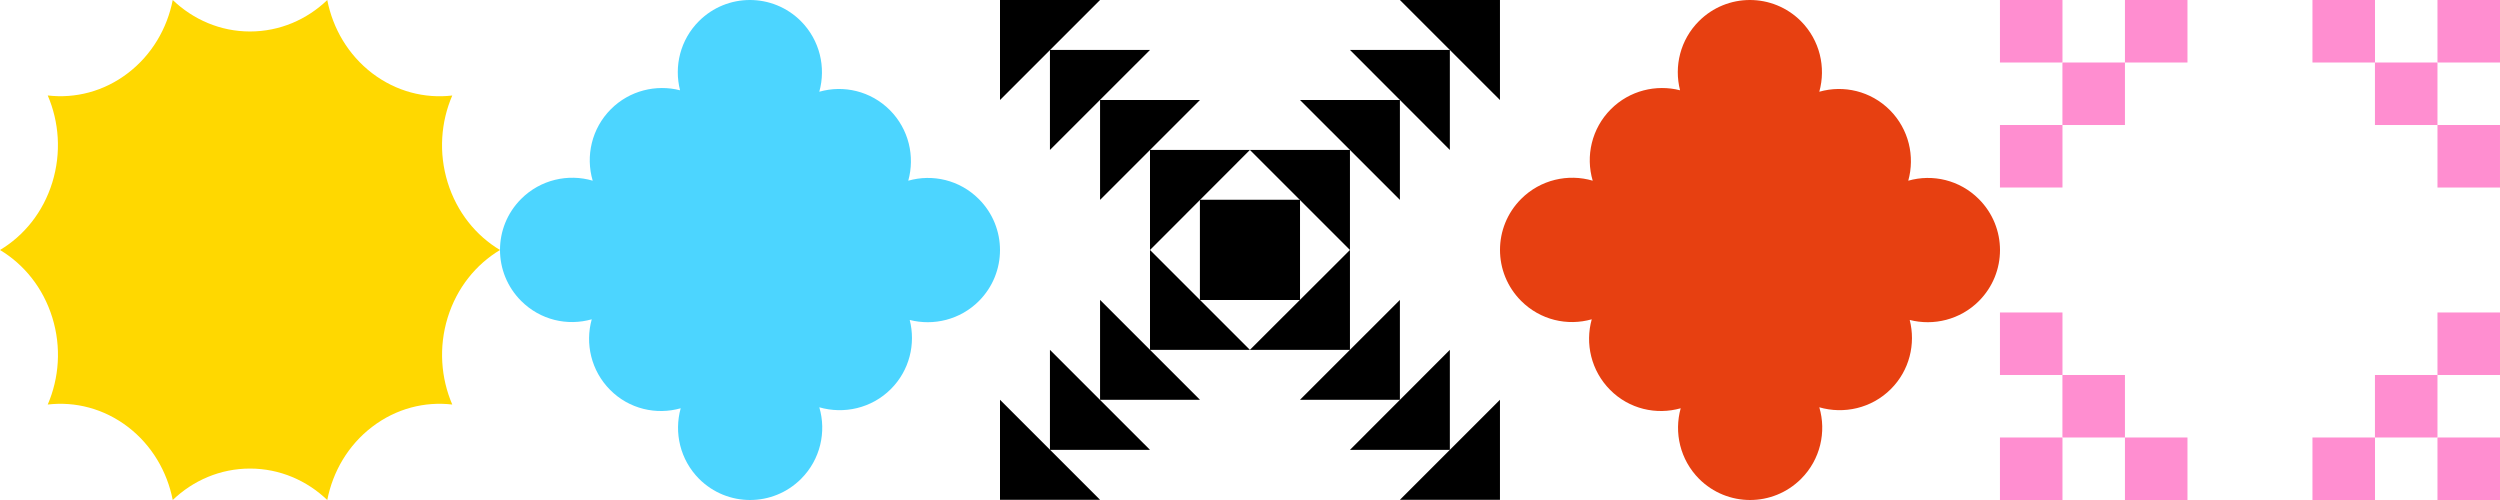<svg xmlns="http://www.w3.org/2000/svg" width="375" height="75" viewBox="0 0 375 75" fill="none"><path d="M67.153 27.374C65.771 22.909 66.132 18.291 67.84 14.327C63.729 14.807 59.438 13.736 55.826 10.982C52.215 8.221 49.924 4.263 49.09 0.007C46.035 2.935 41.965 4.722 37.5 4.722C33.035 4.722 28.972 2.928 25.91 0C25.076 4.263 22.785 8.221 19.174 10.975C15.562 13.736 11.278 14.8 7.16 14.32C8.861 18.284 9.222 22.902 7.847 27.367C6.472 31.832 3.597 35.351 0 37.5C3.597 39.656 6.465 43.168 7.847 47.633C9.229 52.098 8.868 56.716 7.16 60.68C11.271 60.2 15.562 61.271 19.174 64.025C22.785 66.786 25.076 70.744 25.91 75C28.965 72.072 33.035 70.285 37.5 70.285C41.965 70.285 46.028 72.072 49.09 75C49.924 70.737 52.215 66.779 55.826 64.025C59.438 61.264 63.729 60.2 67.84 60.68C66.139 56.716 65.778 52.098 67.153 47.633C68.535 43.168 71.403 39.656 75 37.5C71.403 35.351 68.535 31.832 67.153 27.374Z" fill="#FFD800"></path><path d="M133.628 58.362C136.432 55.558 137.375 51.593 136.456 47.992C140.034 48.91 144.023 47.967 146.827 45.163C151.058 40.933 151.058 34.092 146.827 29.861C143.95 26.984 139.889 26.066 136.239 27.105C137.254 23.455 136.336 19.394 133.483 16.517C130.606 13.64 126.545 12.722 122.895 13.761C123.91 10.111 122.992 6.05 120.139 3.173C115.909 -1.058 109.067 -1.058 104.837 3.173C102.033 5.977 101.09 9.942 102.008 13.543C98.431 12.625 94.442 13.568 91.638 16.372C88.737 19.273 87.818 23.431 88.906 27.105C85.232 26.017 81.074 26.936 78.173 29.837C73.942 34.067 73.942 40.908 78.173 45.139C81.05 48.016 85.111 48.934 88.761 47.895C87.746 51.545 88.664 55.606 91.517 58.483C94.37 61.36 98.455 62.278 102.105 61.239C101.09 64.889 102.008 68.95 104.861 71.827C109.091 76.058 115.933 76.058 120.163 71.827C123.064 68.926 123.983 64.768 122.895 61.094C126.569 62.157 130.727 61.263 133.628 58.362Z" fill="#4CD5FF"></path><path d="M283.628 58.362C286.432 55.558 287.375 51.593 286.456 47.992C290.034 48.91 294.023 47.967 296.827 45.163C301.058 40.933 301.058 34.092 296.827 29.861C293.95 26.984 289.889 26.066 286.239 27.105C287.254 23.455 286.336 19.394 283.483 16.517C280.606 13.64 276.545 12.722 272.895 13.761C273.91 10.111 272.992 6.05 270.139 3.173C265.909 -1.058 259.067 -1.058 254.837 3.173C252.033 5.977 251.09 9.942 252.008 13.543C248.431 12.625 244.442 13.568 241.638 16.372C238.737 19.273 237.818 23.431 238.906 27.105C235.232 26.017 231.074 26.936 228.173 29.837C223.942 34.067 223.942 40.908 228.173 45.139C231.05 48.016 235.111 48.934 238.761 47.895C237.746 51.545 238.664 55.606 241.517 58.483C244.369 61.36 248.455 62.278 252.105 61.239C251.09 64.889 252.008 68.95 254.861 71.827C259.091 76.058 265.933 76.058 270.163 71.827C273.064 68.926 273.983 64.768 272.895 61.094C276.569 62.157 280.727 61.263 283.628 58.362Z" fill="#E74011"></path><path d="M309.371 0H299.993V9.376H309.371V0Z" fill="#FF8ED0"></path><path d="M328.121 0H318.742V9.376H328.121V0Z" fill="#FF8ED0"></path><path d="M356.249 0H346.87V9.376H356.249V0Z" fill="#FF8ED0"></path><path d="M374.999 0H365.621V9.376H374.999V0Z" fill="#FF8ED0"></path><path d="M318.742 9.376L309.364 9.376V18.752H318.742L318.742 9.376Z" fill="#FF8ED0"></path><path d="M365.621 9.376L356.242 9.376V18.752H365.621L365.621 9.376Z" fill="#FF8ED0"></path><path d="M309.371 18.751H299.993V28.127H309.371V18.751Z" fill="#FF8ED0"></path><path d="M374.999 18.751L365.621 18.752L365.621 28.127H374.999V18.751Z" fill="#FF8ED0"></path><path d="M309.371 46.872H299.993V56.248H309.371V46.872Z" fill="#FF8ED0"></path><path d="M374.999 46.872H365.621V56.248H374.999V46.872Z" fill="#FF8ED0"></path><path d="M318.742 56.248H309.364V65.624H318.742V56.248Z" fill="#FF8ED0"></path><path d="M365.621 56.248L356.242 56.248V65.624H365.621L365.621 56.248Z" fill="#FF8ED0"></path><path d="M309.371 65.624H299.993V75H309.371V65.624Z" fill="#FF8ED0"></path><path d="M328.121 65.624L318.742 65.624L318.742 75H328.121V65.624Z" fill="#FF8ED0"></path><path d="M356.249 65.624H346.87V75H356.249V65.624Z" fill="#FF8ED0"></path><path d="M374.999 65.624L365.621 65.624L365.621 75H374.999V65.624Z" fill="#FF8ED0"></path><path d="M165.009 -0L150 15.003V-0H165.009Z" fill="black"></path><path d="M172.501 7.49L157.492 22.493V7.49H172.501Z" fill="black"></path><path d="M179.993 15.003L165.009 29.983V15.003H179.993Z" fill="black"></path><path d="M187.485 22.493L172.5 37.497V22.493H187.485Z" fill="black"></path><path d="M195.001 29.983L179.993 44.986V29.983H195.001Z" fill="black"></path><path d="M209.985 74.97L224.994 59.966V74.97H209.985Z" fill="black"></path><path d="M202.493 67.48L217.478 52.477V67.48H202.493Z" fill="black"></path><path d="M195.001 59.966L209.985 44.987V59.966H195.001Z" fill="black"></path><path d="M187.485 52.476L202.493 37.496V52.476H187.485Z" fill="black"></path><path d="M179.993 44.986L195.001 29.983V44.986H179.993Z" fill="black"></path><path d="M209.985 -4.95911e-05L224.994 15.004V-4.95911e-05H209.985Z" fill="black"></path><path d="M202.493 7.489L217.478 22.493V7.489H202.493Z" fill="black"></path><path d="M195.001 15.003L209.986 29.983V15.003H195.001Z" fill="black"></path><path d="M187.485 22.493L202.493 37.496L202.493 22.493L187.485 22.493Z" fill="black"></path><path d="M179.993 29.983L195.001 44.986V29.983H179.993Z" fill="black"></path><path d="M165.008 74.969L150 59.966V74.969H165.008Z" fill="black"></path><path d="M172.5 67.48L157.492 52.476V67.48H172.5Z" fill="black"></path><path d="M179.993 59.966L165.009 44.986V59.966H179.993Z" fill="black"></path><path d="M187.485 52.476L172.5 37.497L172.501 52.476L187.485 52.476Z" fill="black"></path><path d="M195.001 44.986L179.993 29.983V44.986H195.001Z" fill="black"></path></svg>